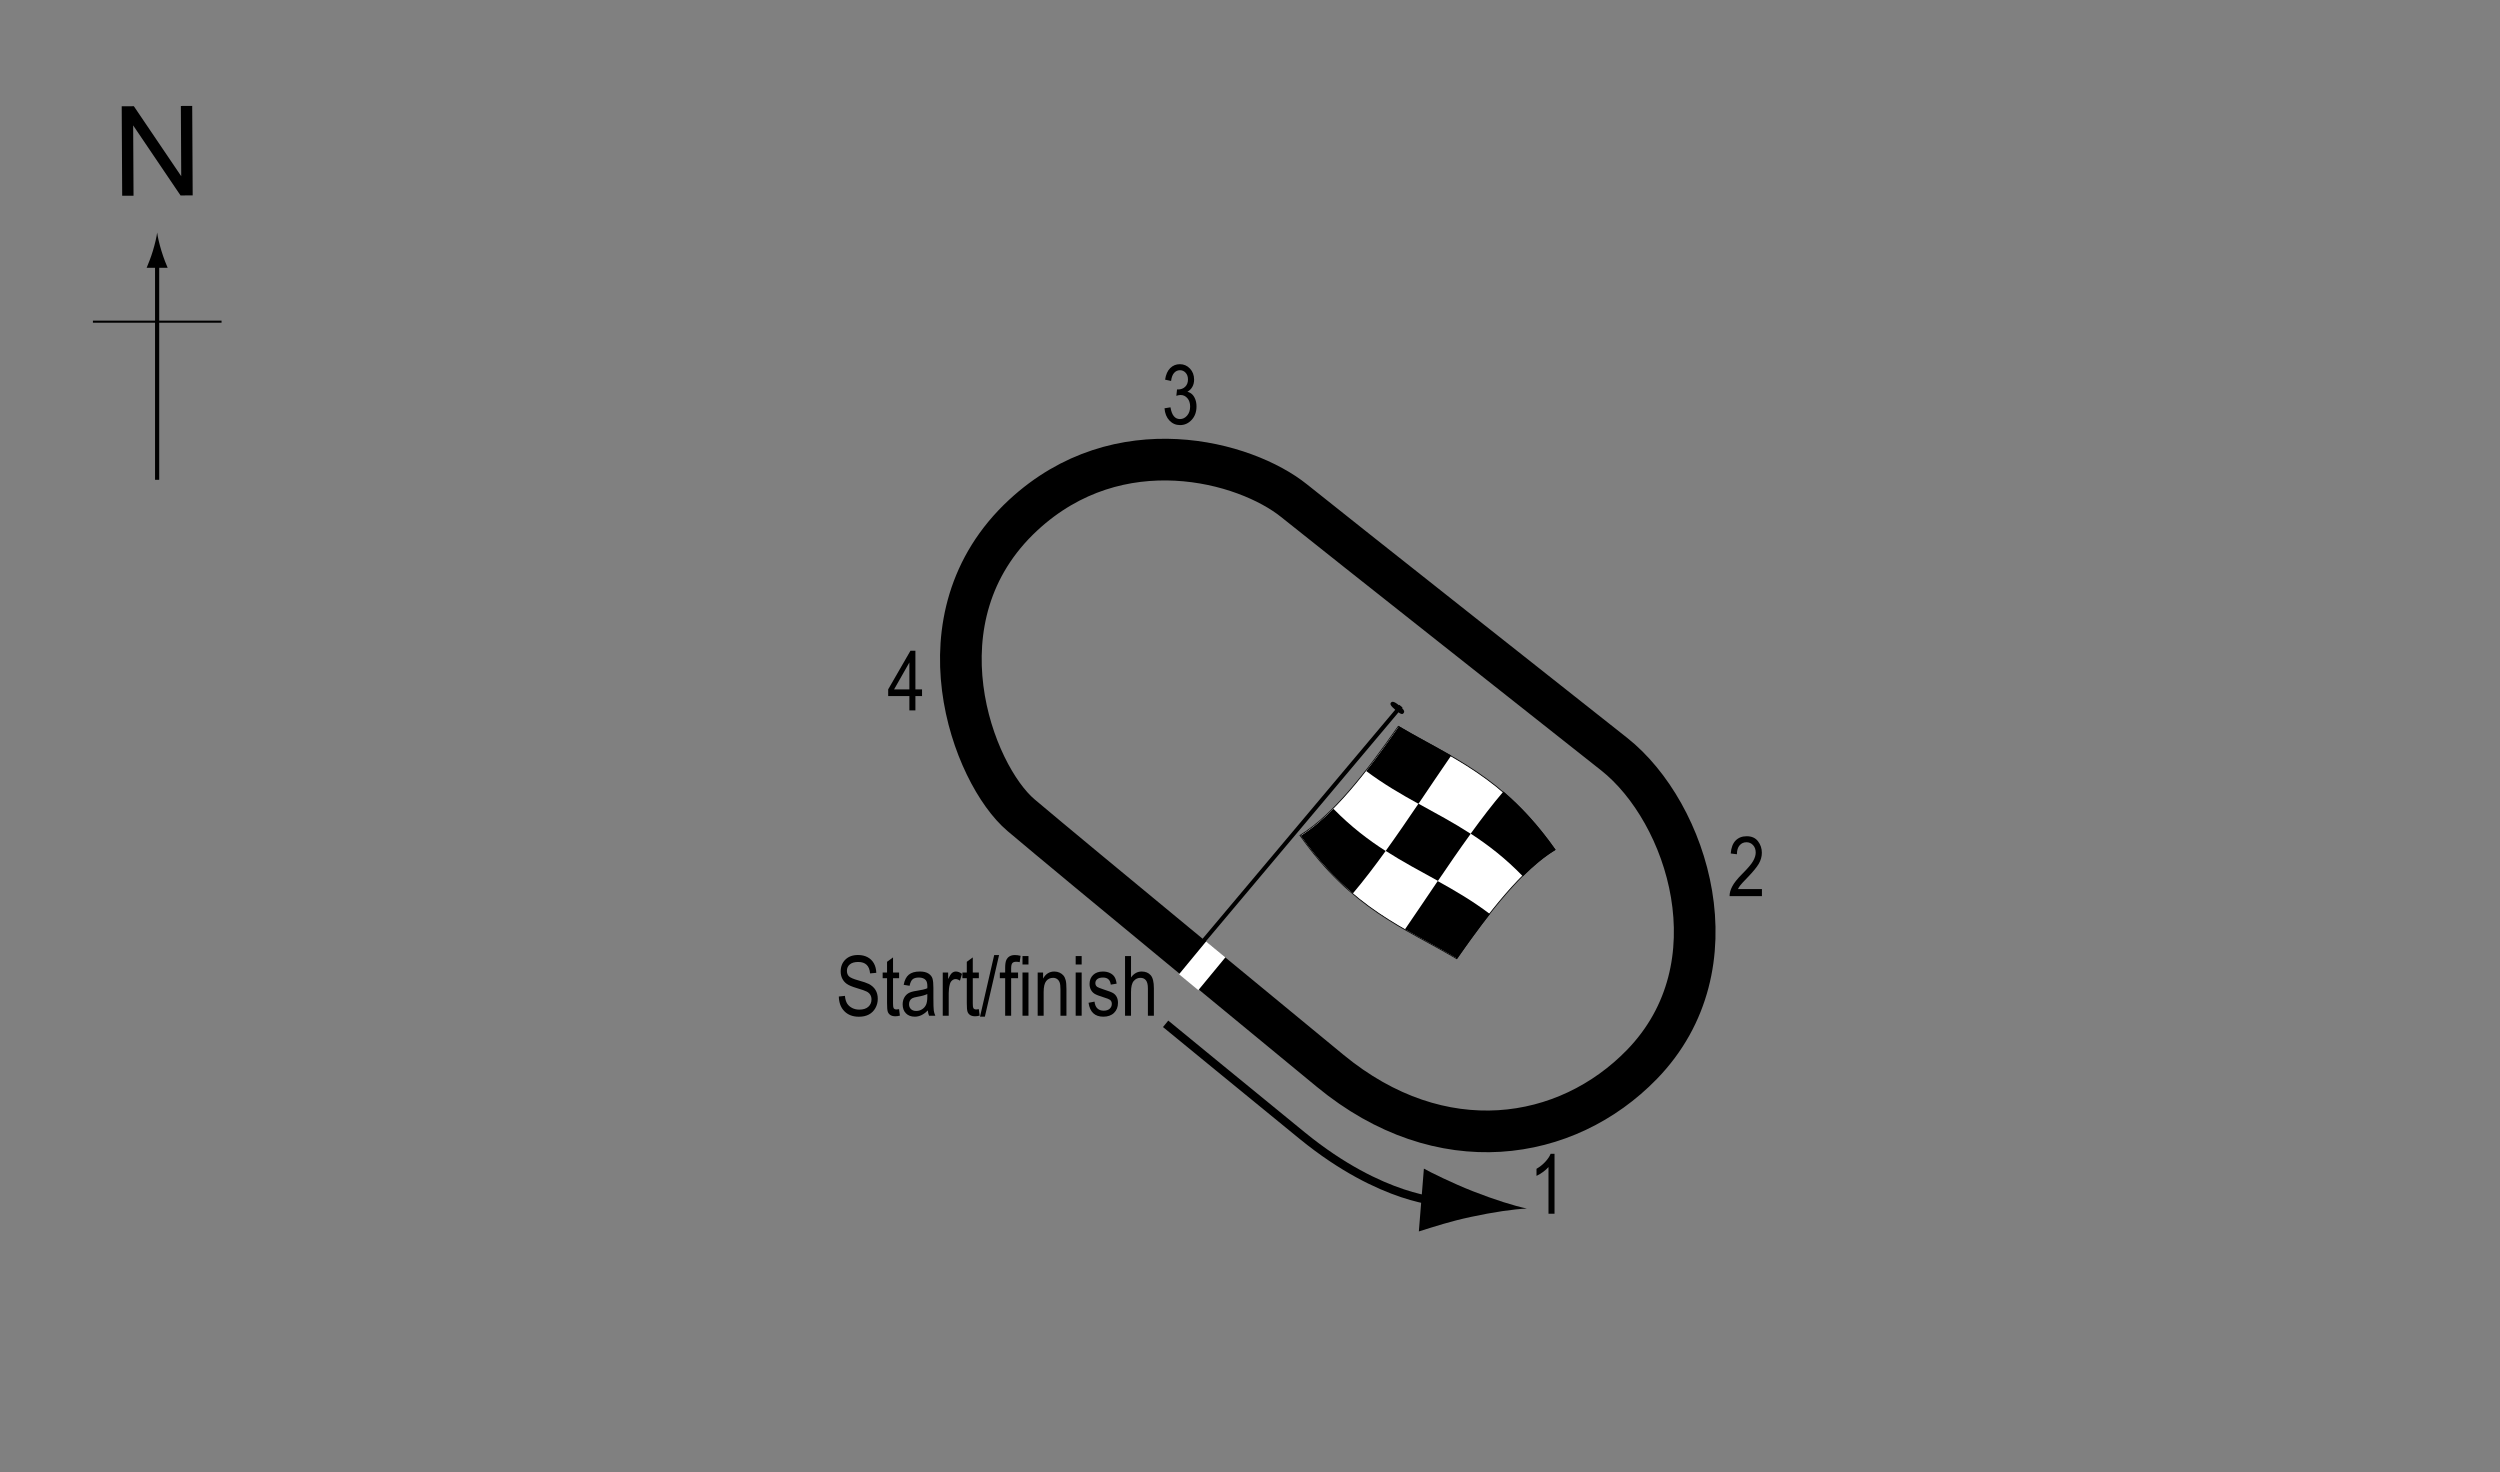 <?xml version="1.0" encoding="UTF-8"?> <!-- Generator: Adobe Illustrator 14.0.0, SVG Export Plug-In . SVG Version: 6.00 Build 43363) --> <svg xmlns="http://www.w3.org/2000/svg" xmlns:xlink="http://www.w3.org/1999/xlink" version="1.1" x="0px" y="0px" width="300px" height="176.645px" viewBox="0 0 300 176.645" xml:space="preserve"><rect x="0" y="0" width="300" height="176.645" fill="#808080" stroke="none"/> <g id="Quarter_Mile_Oval"> <path fill="none" stroke="#000000" stroke-width="5" d="M122.526,97.823c-5.783-4.888-12.971-23.737,0.25-36 c11.5-10.667,26.659-6.44,32.5-1.75c5.623,4.516,32.863,26.015,38.433,30.429c8.817,6.987,14.817,25.404,3.317,37.237 c-9.021,9.282-24.084,11.75-37.417,0.75C153.001,123.038,129.407,103.642,122.526,97.823z"></path> </g> <g id="Quarter_Startline"> <line fill="none" stroke="#FFFFFF" stroke-width="3" x1="142.641" y1="117.865" x2="145.891" y2="113.927"></line> </g> <g id="Quarter_Flag"> <g> <g> <path fill="#FFFFFF" stroke="#000000" stroke-width="0.1" d="M174.799,115.044c-6.266-3.722-12.531-5.916-18.798-14.799 c3.93-2.405,7.861-7.442,11.791-13.083c6.266,3.726,12.533,5.917,18.799,14.79C182.661,104.362,178.729,109.402,174.799,115.044z "></path> <path d="M170.215,96.456c-2.09-1.155-4.178-2.363-6.268-3.929c1.311-1.677,2.621-3.496,3.932-5.379 c2.088,1.237,4.176,2.308,6.266,3.517C172.834,92.565,171.526,94.521,170.215,96.456z"></path> <path d="M162.348,107.208c-2.09-1.769-4.178-3.973-6.267-6.916c1.31-0.813,2.621-1.917,3.931-3.237 c2.088,2.136,4.176,3.722,6.266,5.065C164.967,103.938,163.657,105.658,162.348,107.208z"></path> <path d="M172.553,105.705c-2.09-1.159-4.18-2.256-6.268-3.598c1.311-1.818,2.619-3.731,3.93-5.666 c2.09,1.156,4.178,2.259,6.268,3.614C175.172,101.864,173.862,103.772,172.553,105.705z"></path> <path d="M174.864,115.041c-2.088-1.245-4.178-2.317-6.268-3.521c1.311-1.904,2.619-3.859,3.928-5.791 c2.09,1.158,4.18,2.375,6.27,3.956C177.483,111.353,176.174,113.163,174.864,115.041z"></path> <path d="M182.75,105.16c-2.09-2.162-4.178-3.768-6.268-5.122c1.309-1.81,2.619-3.521,3.93-5.057 c2.088,1.79,4.176,4.022,6.264,7.001C185.368,102.773,184.059,103.857,182.75,105.16z"></path> </g> </g> <line fill="#FFFFFF" stroke="#000000" stroke-width="0.5" x1="168.112" y1="84.743" x2="144.445" y2="112.878"></line> <path d="M168.422,85.583c-0.123,0.149-0.27,0.2-0.945-0.367c-0.672-0.568-0.684-0.749-0.561-0.901 c0.127-0.147,0.34-0.205,1.014,0.364C168.604,85.245,168.551,85.434,168.422,85.583z"></path> <g> <path fill="none" stroke="#000000" d="M139.875,122.859c0,0,11.358,9.32,16.422,13.443c9.592,7.808,16.798,7.915,16.798,7.915"></path> <path d="M176.501,146.032c-2.532,0.545-4.193,1.104-6.239,1.741l0.605-7.54c0.682,0.395,3.472,1.773,5.883,2.717 c2.58,1.012,4.938,1.754,6.475,2.075C181.656,145.095,179.21,145.447,176.501,146.032z"></path> </g> </g> <g id="North"> <g> <g> <g> <line fill="none" stroke="#000000" stroke-width="0.5" x1="18.855" y1="57.576" x2="18.855" y2="31.292"></line> <path d="M18.343,30.111c-0.25,0.827-0.479,1.364-0.746,2.027h2.522c-0.113-0.237-0.496-1.2-0.746-2.027 c-0.268-0.885-0.45-1.687-0.516-2.207C18.793,28.425,18.61,29.227,18.343,30.111z"></path> </g> </g> </g> <line fill="none" stroke="#000000" stroke-width="0.25" x1="11.15" y1="38.601" x2="26.586" y2="38.601"></line> <g> <path d="M14.662,23.492l-0.057-10.737l1.458-0.008l5.685,8.4l-0.045-8.43l1.362-0.007l0.057,10.737l-1.458,0.008l-5.685-8.407 l0.045,8.438L14.662,23.492z"></path> </g> </g> <g id="Quarter_Labels"> <g> <path d="M100.658,119.582l0.732-0.078c0.039,0.394,0.128,0.701,0.266,0.92c0.139,0.22,0.337,0.396,0.594,0.53s0.547,0.2,0.869,0.2 c0.462,0,0.821-0.113,1.076-0.338c0.256-0.226,0.384-0.519,0.384-0.88c0-0.211-0.046-0.396-0.14-0.553 c-0.092-0.158-0.232-0.287-0.42-0.388c-0.187-0.101-0.591-0.243-1.213-0.427c-0.554-0.165-0.947-0.33-1.182-0.496 s-0.417-0.377-0.547-0.632s-0.195-0.544-0.195-0.867c0-0.58,0.188-1.053,0.562-1.421s0.879-0.552,1.514-0.552 c0.437,0,0.817,0.086,1.146,0.259c0.326,0.172,0.58,0.42,0.762,0.742c0.18,0.322,0.277,0.702,0.29,1.138l-0.747,0.068 c-0.039-0.465-0.178-0.811-0.418-1.035c-0.238-0.225-0.575-0.337-1.008-0.337c-0.439,0-0.774,0.099-1.006,0.295 s-0.347,0.452-0.347,0.764c0,0.29,0.085,0.514,0.254,0.674c0.169,0.159,0.55,0.321,1.143,0.484c0.579,0.16,0.985,0.299,1.22,0.417 c0.358,0.183,0.628,0.423,0.811,0.721c0.183,0.298,0.274,0.653,0.274,1.066c0,0.41-0.096,0.783-0.288,1.119 c-0.192,0.337-0.453,0.593-0.783,0.769c-0.331,0.175-0.729,0.263-1.194,0.263c-0.726,0-1.305-0.218-1.735-0.654 C100.898,120.918,100.675,120.327,100.658,119.582z"></path> <path d="M107.89,121.1l0.098,0.776c-0.198,0.052-0.378,0.078-0.537,0.078c-0.251,0-0.452-0.05-0.605-0.149 s-0.258-0.235-0.315-0.408c-0.057-0.172-0.085-0.516-0.085-1.03v-2.983h-0.527v-0.684h0.527v-1.284l0.718-0.527v1.812h0.728v0.684 h-0.728v3.032c0,0.28,0.021,0.46,0.063,0.542c0.062,0.117,0.178,0.176,0.347,0.176C107.653,121.134,107.76,121.123,107.89,121.1z"></path> <path d="M111.337,121.247c-0.241,0.25-0.491,0.439-0.752,0.566s-0.53,0.19-0.811,0.19c-0.442,0-0.796-0.133-1.06-0.4 s-0.396-0.626-0.396-1.079c0-0.299,0.062-0.565,0.186-0.796s0.293-0.412,0.508-0.542s0.54-0.226,0.977-0.288 c0.586-0.086,1.016-0.188,1.289-0.308l0.005-0.225c0-0.355-0.063-0.604-0.19-0.747c-0.179-0.208-0.454-0.313-0.825-0.313 c-0.335,0-0.586,0.069-0.752,0.208s-0.288,0.4-0.366,0.783l-0.708-0.117c0.101-0.557,0.305-0.962,0.613-1.216 c0.307-0.254,0.747-0.381,1.32-0.381c0.446,0,0.796,0.084,1.05,0.251s0.414,0.375,0.481,0.623c0.066,0.248,0.1,0.609,0.1,1.084 v1.172c0,0.82,0.016,1.337,0.047,1.55c0.03,0.213,0.092,0.421,0.183,0.623h-0.752 C111.408,121.707,111.359,121.494,111.337,121.247z M111.278,119.284c-0.264,0.13-0.656,0.241-1.177,0.332 c-0.303,0.052-0.515,0.111-0.635,0.178s-0.214,0.161-0.281,0.283c-0.066,0.122-0.1,0.263-0.1,0.422 c0,0.248,0.076,0.445,0.229,0.593s0.364,0.222,0.635,0.222c0.257,0,0.491-0.067,0.7-0.2c0.211-0.133,0.367-0.312,0.472-0.535 s0.156-0.548,0.156-0.974V119.284z"></path> <path d="M113.129,121.886v-5.186h0.649v0.786c0.166-0.365,0.318-0.606,0.456-0.725c0.139-0.119,0.294-0.178,0.467-0.178 c0.241,0,0.486,0.094,0.737,0.283l-0.244,0.815c-0.179-0.127-0.354-0.19-0.522-0.19c-0.153,0-0.293,0.054-0.42,0.161 s-0.217,0.257-0.269,0.449c-0.091,0.335-0.137,0.692-0.137,1.069v2.715H113.129z"></path> <path d="M117.46,121.1l0.098,0.776c-0.198,0.052-0.378,0.078-0.537,0.078c-0.251,0-0.452-0.05-0.605-0.149 s-0.258-0.235-0.315-0.408c-0.057-0.172-0.085-0.516-0.085-1.03v-2.983h-0.527v-0.684h0.527v-1.284l0.718-0.527v1.812h0.728v0.684 h-0.728v3.032c0,0.28,0.021,0.46,0.063,0.542c0.062,0.117,0.178,0.176,0.347,0.176C117.224,121.134,117.33,121.123,117.46,121.1z"></path> <path d="M117.603,122.003l1.7-7.397h0.586l-1.705,7.397H117.603z"></path> <path d="M120.619,121.886v-4.502h-0.64v-0.684h0.64v-0.552c0-0.407,0.042-0.712,0.127-0.916s0.215-0.359,0.39-0.466 s0.394-0.161,0.658-0.161c0.206,0,0.431,0.031,0.676,0.093l-0.107,0.762c-0.149-0.033-0.291-0.049-0.425-0.049 c-0.215,0-0.369,0.056-0.461,0.168c-0.094,0.112-0.14,0.326-0.14,0.642v0.479h0.83v0.684h-0.83v4.502H120.619z"></path> <path d="M122.699,115.739v-1.011h0.718v1.011H122.699z M122.699,121.886v-5.186h0.718v5.186H122.699z"></path> <path d="M124.521,121.886v-5.186h0.649v0.732c0.156-0.285,0.347-0.498,0.572-0.638c0.227-0.141,0.485-0.211,0.778-0.211 c0.227,0,0.438,0.045,0.631,0.134s0.35,0.207,0.468,0.352c0.119,0.145,0.207,0.333,0.266,0.564s0.088,0.586,0.088,1.064v3.188 h-0.718v-3.158c0-0.381-0.032-0.66-0.098-0.836c-0.065-0.176-0.167-0.312-0.306-0.408c-0.138-0.096-0.298-0.144-0.48-0.144 c-0.345,0-0.62,0.129-0.825,0.386s-0.308,0.699-0.308,1.325v2.835H124.521z"></path> <path d="M129.081,115.739v-1.011h0.718v1.011H129.081z M129.081,121.886v-5.186h0.718v5.186H129.081z"></path> <path d="M130.624,120.333l0.718-0.137c0.042,0.366,0.157,0.639,0.346,0.816c0.188,0.179,0.438,0.268,0.75,0.268 c0.313,0,0.554-0.077,0.724-0.232c0.171-0.155,0.256-0.351,0.256-0.588c0-0.205-0.073-0.365-0.22-0.479 c-0.101-0.078-0.345-0.176-0.732-0.293c-0.56-0.172-0.935-0.319-1.123-0.439s-0.335-0.282-0.439-0.483s-0.156-0.431-0.156-0.688 c0-0.443,0.142-0.802,0.425-1.079s0.676-0.415,1.177-0.415c0.315,0,0.594,0.057,0.832,0.171c0.24,0.114,0.423,0.267,0.55,0.459 s0.215,0.467,0.264,0.825l-0.703,0.117c-0.065-0.566-0.373-0.85-0.923-0.85c-0.313,0-0.545,0.063-0.698,0.187 c-0.153,0.125-0.229,0.285-0.229,0.479c0,0.191,0.073,0.342,0.22,0.453c0.089,0.064,0.35,0.168,0.783,0.311 c0.597,0.189,0.982,0.34,1.157,0.453s0.312,0.266,0.409,0.46c0.097,0.194,0.146,0.425,0.146,0.692 c0,0.496-0.157,0.897-0.471,1.203c-0.314,0.307-0.743,0.46-1.287,0.46C131.378,122.003,130.787,121.447,130.624,120.333z"></path> <path d="M135.004,121.886v-7.158h0.718v2.568c0.169-0.238,0.36-0.416,0.573-0.535c0.214-0.119,0.449-0.178,0.706-0.178 c0.452,0,0.81,0.144,1.071,0.432c0.263,0.288,0.394,0.816,0.394,1.584v3.286h-0.718V118.6c0-0.449-0.08-0.771-0.239-0.967 s-0.379-0.293-0.659-0.293c-0.313,0-0.578,0.125-0.799,0.376c-0.219,0.25-0.329,0.695-0.329,1.333v2.837H135.004z"></path> </g> <g> <path d="M186.542,145.647h-0.723v-5.601c-0.166,0.195-0.389,0.395-0.668,0.598c-0.281,0.204-0.537,0.357-0.771,0.461v-0.85 c0.396-0.228,0.748-0.506,1.051-0.835c0.305-0.329,0.52-0.649,0.643-0.962h0.469V145.647z"></path> </g> <g> <path d="M109.125,85.245v-1.714h-2.544v-0.806l2.676-4.639h0.591v4.639h0.796v0.806h-0.796v1.714H109.125z M109.125,82.725v-3.228 l-1.834,3.228H109.125z"></path> </g> <g> <path d="M139.74,48.995l0.718-0.117c0.15,0.941,0.53,1.411,1.14,1.411c0.33,0,0.615-0.139,0.856-0.418s0.362-0.64,0.362-1.083 c0-0.417-0.11-0.753-0.332-1.008s-0.493-0.381-0.815-0.381c-0.137,0-0.306,0.033-0.508,0.098l0.083-0.771l0.112,0.01 c0.356,0,0.646-0.109,0.868-0.327c0.222-0.217,0.333-0.508,0.333-0.872c0-0.334-0.093-0.603-0.279-0.806 c-0.186-0.203-0.412-0.305-0.68-0.305c-0.277,0-0.512,0.106-0.703,0.32c-0.19,0.213-0.313,0.536-0.364,0.969l-0.718-0.156 c0.091-0.612,0.296-1.074,0.615-1.387s0.705-0.469,1.157-0.469c0.476,0,0.879,0.176,1.211,0.527 c0.332,0.352,0.498,0.794,0.498,1.328c0,0.325-0.07,0.613-0.211,0.863s-0.338,0.447-0.59,0.59 c0.233,0.065,0.426,0.173,0.578,0.322c0.152,0.15,0.275,0.35,0.37,0.6c0.094,0.25,0.141,0.53,0.141,0.839 c0,0.657-0.193,1.195-0.581,1.613s-0.852,0.627-1.392,0.627c-0.501,0-0.926-0.182-1.274-0.547S139.789,49.61,139.74,48.995z"></path> </g> <g> <path d="M211.432,106.691v0.845h-3.882c-0.01-0.342,0.094-0.725,0.31-1.148c0.217-0.424,0.613-0.923,1.189-1.5 c0.674-0.671,1.115-1.19,1.323-1.557s0.313-0.708,0.313-1.024c0-0.365-0.106-0.662-0.319-0.892 c-0.214-0.23-0.477-0.345-0.789-0.345c-0.335,0-0.61,0.124-0.825,0.373c-0.215,0.248-0.322,0.604-0.322,1.068l-0.742-0.093 c0.052-0.687,0.247-1.204,0.583-1.55c0.338-0.347,0.781-0.52,1.331-0.52c0.599,0,1.052,0.202,1.36,0.605 c0.307,0.404,0.461,0.862,0.461,1.376c0,0.456-0.12,0.892-0.361,1.31c-0.241,0.418-0.698,0.976-1.372,1.673 c-0.43,0.439-0.707,0.739-0.833,0.899c-0.125,0.16-0.227,0.319-0.305,0.479H211.432z"></path> </g> </g> </svg> 
